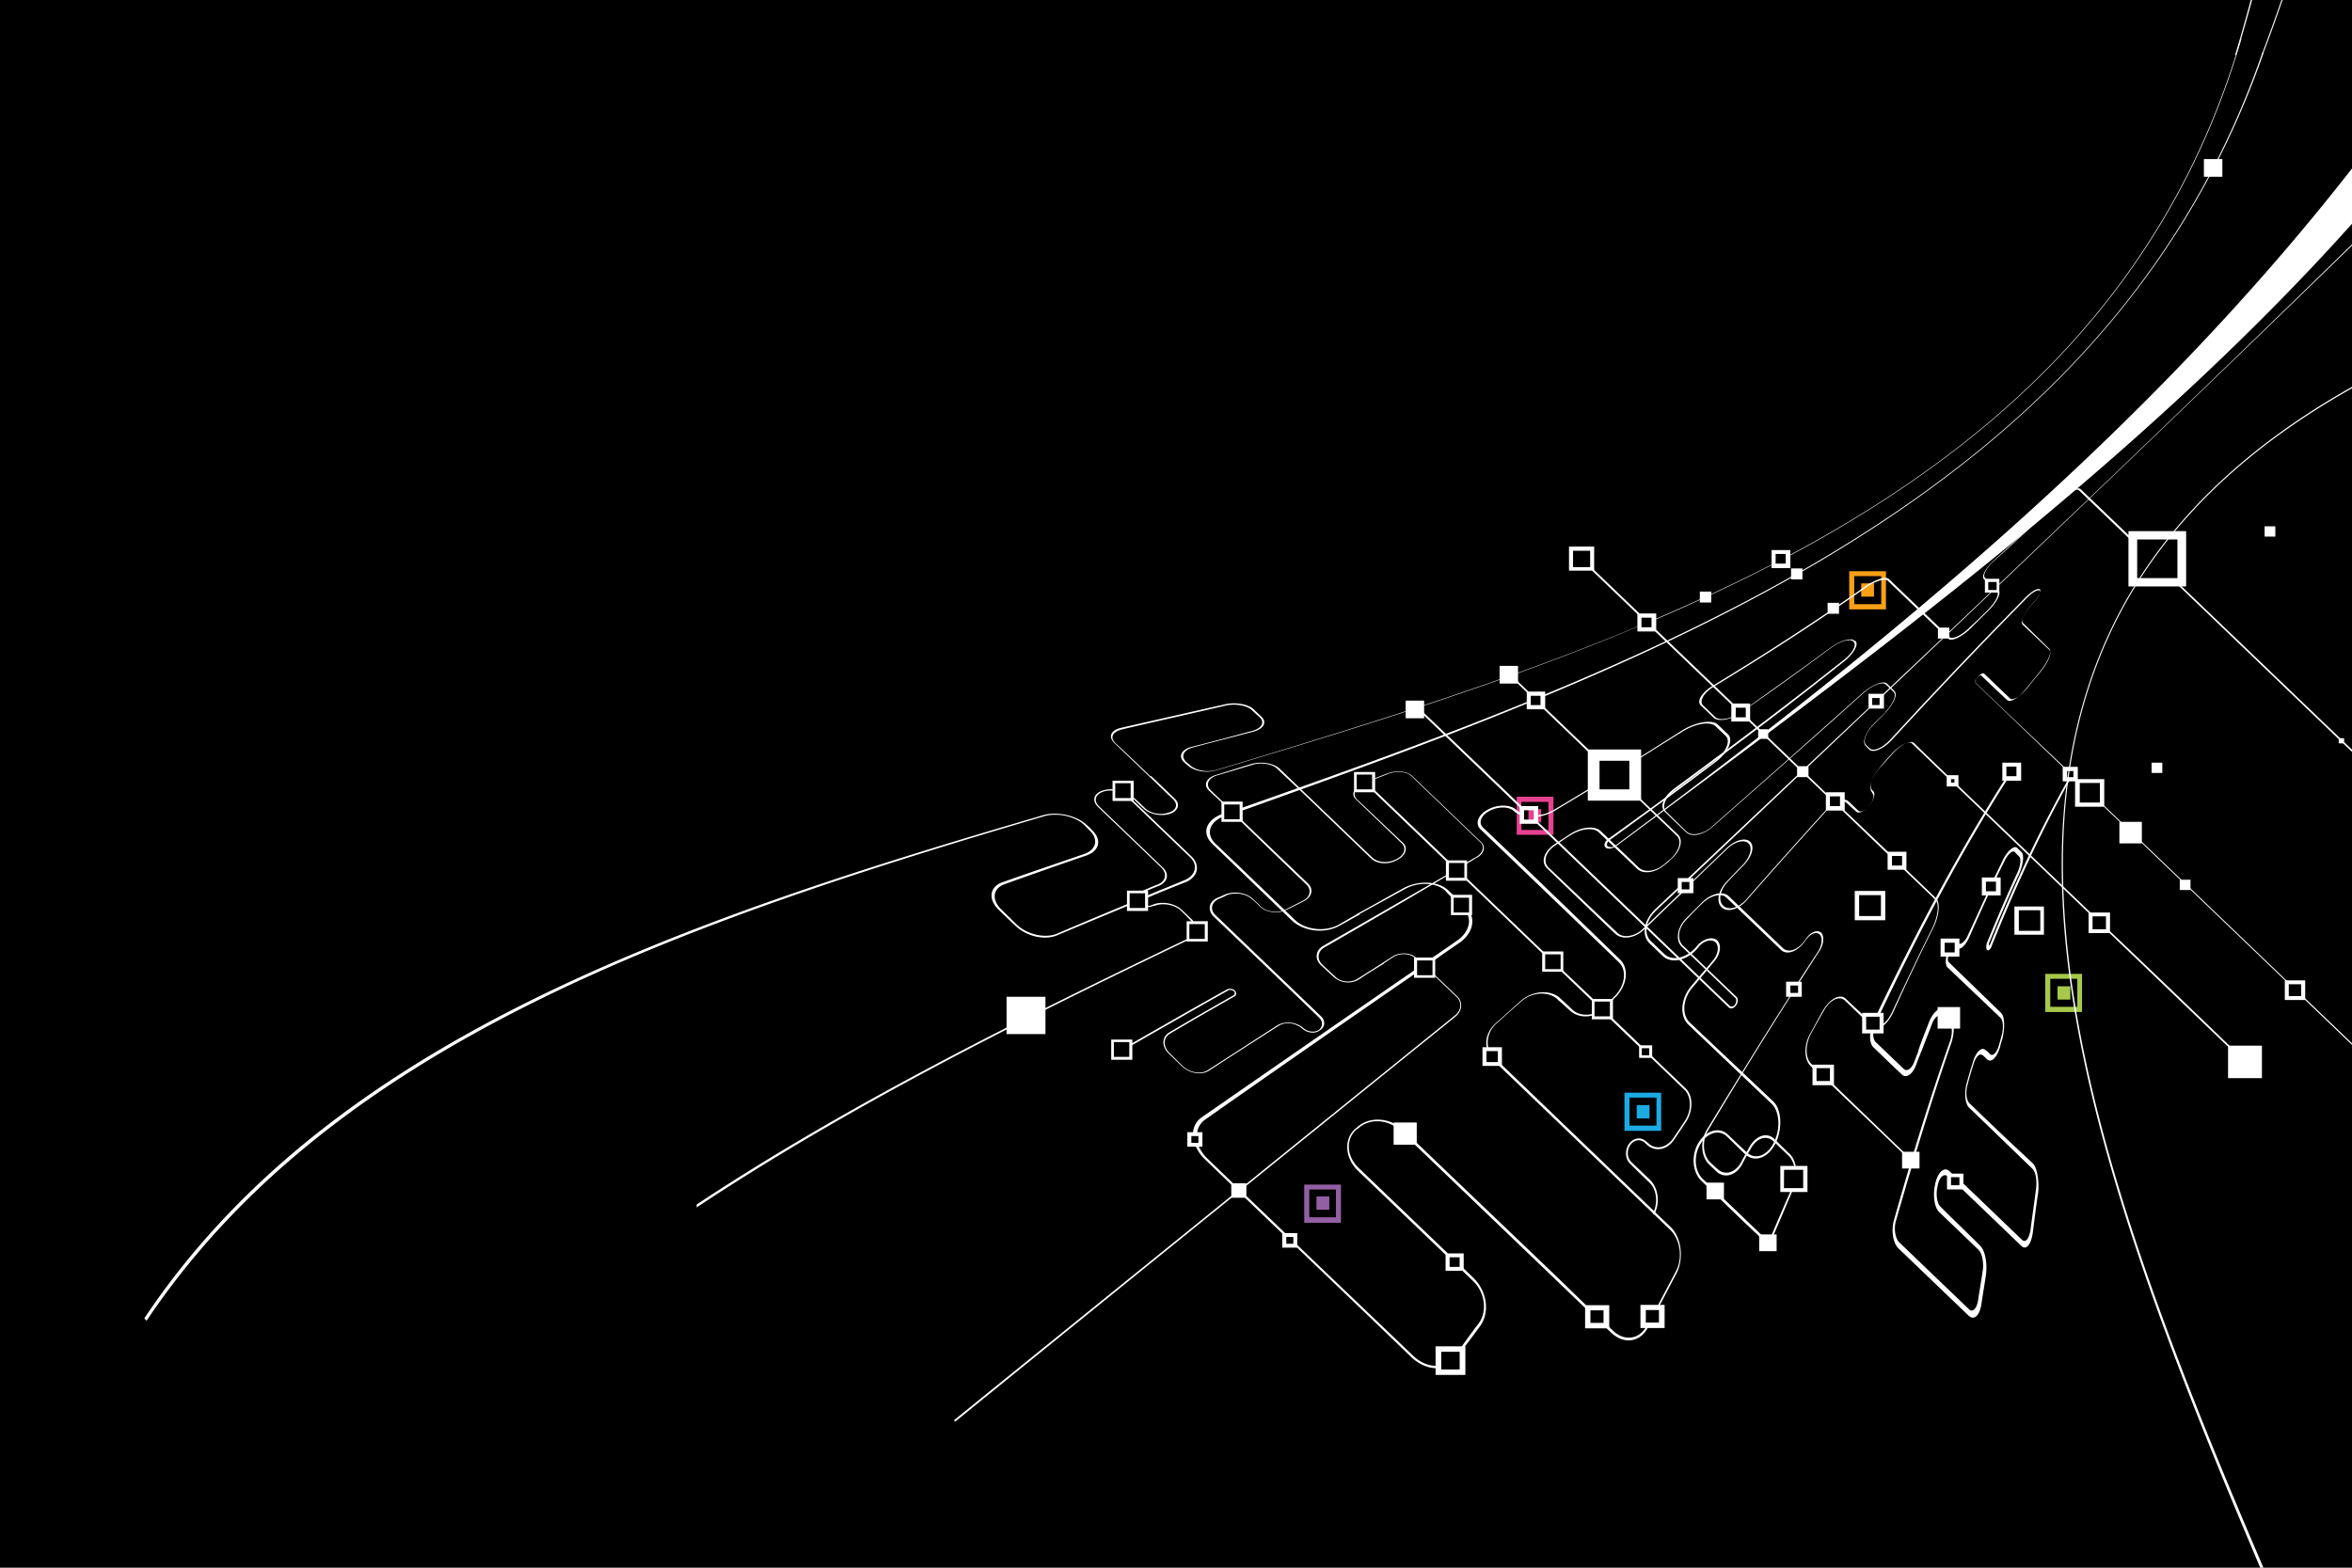 <svg id="Layer_1" data-name="Layer 1" xmlns="http://www.w3.org/2000/svg" viewBox="0 0 1500 1000"><defs><style>.cls-1{fill:#1baae2}.cls-2{fill:#e7428f}.cls-3{fill:#f6a016}.cls-4{fill:#935fa4}.cls-5{fill:#a6c94b}.cls-6{fill:#fff}</style></defs><path d="M0 0h1500v1000H0z"/><g id="Coloured_squares" data-name="Coloured squares"><g id="Squares"><path class="cls-1" d="M1036 697h23.44v24.34H1036zm20.42 3.13h-17.22V718h17.22v-17.87z"/><path class="cls-1" d="M1043.83 704.93h8.17v8.48h-8.17z"/><path class="cls-2" d="M967.28 508.19h23.45v24.34h-23.45zm20.25 3.32H970.3v17.88h17.23z"/><path class="cls-2" d="M974.74 516.12h8.17v8.48h-8.17z"/><path class="cls-3" d="M1179.35 364.37h23.44v24.34h-23.44zm20.42 3.13h-17.22v17.89h17.22z"/><path class="cls-3" d="M1186.99 372.11h8.17v8.48h-8.17z"/><path class="cls-4" d="M831.77 755.63V780h23.44v-24.37zM852 776.47h-17v-17.7h17z"/><path class="cls-4" d="M839.58 763.19h8.17v8.48h-8.17z"/><path class="cls-5" d="M1304.39 621.22h23.44v24.33h-23.44zm20.42 3.13h-17.23v17.88h17.23z"/><path class="cls-5" d="M1312.2 629.14h8.17v8.48h-8.17z"/></g></g><g id="Monocrome_web" data-name="Monocrome web"><g id="Lines"><path class="cls-6" d="M976.26 442.59l-13-12.51c-.21.21-.43.62-.64.82l13 12.52a7.6 7.6 0 01.64-.83zM1017.54 482.39l-34-32.62a3 3 0 01-.85.82l34 32.62a3 3 0 00.85-.82zM1072.73 568.54l-25 24c-5.13 4.93-12.83 6.16-16.47 2.26-14.54-13.74-29.09-27.69-43.63-41.43-3.85-3.7-1.93-10.26 4.7-14.36 3.21-2.26 6.42-4.52 9.84-6.57 6.42-3.9 14.33-4.92 17.76-1.23 8.12 7.8 16 15.18 24.17 23 3.85 3.69 11.76 2.66 18-2.88a23.35 23.35 0 003.43-3.07c6.2-5.13 8.12-12.31 4.7-15.8L1042.57 506c-.22.21-.64.41-.86.62l27.81 26.66c3.21 3.28 1.28 9.64-4.06 14.57-1.29 1-2.36 2-3.64 3.07-5.56 4.93-13 6-16.68 2.47l-24-23c-3.64-3.9-12.41-3.08-19.47 1.44-3.42 2.25-6.63 4.3-10.05 6.56-7.06 4.72-9.2 11.49-4.92 15.59 14.55 13.95 28.88 27.9 43.42 41.64 4.49 4.1 12.62 2.87 18.4-2.66 8.34-8 16.68-16.21 25.24-24.21a2.92 2.92 0 00-1.03-.21zM1166.42 515l-2.14 2c-16.9 18.66-33.8 37.54-50.48 56.61-4.92 5.54-11.34 7.39-14.76 4.11-3.42-3.08-2.14-9.85 2.78-15.18 3.64-3.9 7.06-7.39 10.69-11.08 4.92-5.33 6.63-11.49 3.64-14.57-3-2.87-9.63-1-14.76 3.9l-22.24 21.34-1.07 1v.87l10.69-10.25 12.83-12.31c4.71-4.52 10.7-6.16 13.48-3.49s1.07 8.62-3.21 13.33c-3.63 3.7-7.27 7.39-10.69 11.08-5.35 5.54-6.85 12.92-3.21 16.41s10.69 1.44 15.83-4.31c16.68-19.07 33.58-38 50.48-56.61.64-.82 1.49-1.44 2.14-2.26.21-.38.21-.59 0-.59zM1243.63 497.36c-.21-.41-.21-1-.42-1.64-7.49-7.18-15-14.36-22.25-21.54-2.57-2.46-8.56.62-13.9 6.57-2.78 3.08-5.35 5.95-8.34 9.23-5.35 5.95-7.28 12.92-4.71 15.59 0 .2.21.41.21.62 1.29 1.23.43 4.71-2.14 7.79s-5.56 4.51-7 3.08l-6.21-5.95a4.67 4.67 0 00-4.28-.82v.82a3.56 3.56 0 013 1c2.14 1.85 4.28 3.9 6.2 5.54 1.5 1.64 5.14 0 8.34-3.69 3-3.69 4.07-7.79 2.57-9.23l-.43-.41c-2.56-2.46-.64-8.62 4.28-14.36 2.57-3.28 5.35-6.36 8.13-9.44 5.13-5.33 10.91-8.41 12.83-6.15L1243 497a2.74 2.74 0 01.63.36zM1334.54 583.31l-86.41-82.87a3.89 3.89 0 01-1.5-.2c0 .2 0 .2.21.41l87.06 83.48a2.92 2.92 0 01.64-.82zM1344.59 593a2.82 2.82 0 01-.85.61l83.42 80a2.54 2.54 0 01.21-1.23q-41.07-39.73-82.78-79.38zM1322.78 496.75l2.78 2.67.43-.41-2.36-2.26c-.21-.21-.43-.21-.85 0z"/><path class="cls-6" d="M1259.68 435.21c-.43-.41 0-1.64 1.28-2.87.86-1.23 2.14-1.85 2.57-1.44 5.34 5.13 10.91 10.46 16.47 15.59 2.14 2.05 7.7-1.43 12.62-7.79 2.78-3.49 5.56-6.77 8.34-10.26 5.13-6.36 7.91-12.72 6-14.56-5.56-5.54-11.12-10.88-16.69-16.41-1.92-1.44.86-7 6-12.52 3.85-3.89 5.78-7.79 4.71-9-1.28-1-5.13 1-9 4.92q-44 44.61-86.42 90.87c-4.92 5.34-10.69 8-13.26 5.54l-2.14-2.05c-2.35-2.26-.21-8.2 5.13-13.33 2.57-2.46 4.49-4.72 6.85-7 5.56-5.74 8.34-11.89 6-14.15-1.71-1.64-3-3.08-4.71-4.72-2.14-2-9 .41-15.19 5.74q-48.12 43.08-96.46 85.54c-5.35 4.93-12.84 6.16-16 3.29-4.27-4.11-8.55-8.41-13-12.72-3.21-3.08-.86-9.23 5.13-13.54 9-6.77 18.18-13.33 27.16-20.1q41.07-30.47 80.86-62.16c6.2-4.92 9.62-10.87 7.48-13.13-.21 0-.42-.2-.64-.2-2.14-2.26-9.19-.21-15.83 4.72-17.11 12.71-34.86 25.23-52.4 37.74l.21.21c17.76-12.31 35.08-24.83 52.41-37.75 6.2-4.72 12.62-6.56 14.76-4.51l.21.2c2.14 2.06-.64 7.39-6.63 11.9-32.08 25.44-65 50.26-98.18 74.67-3.42 2.46-6.63 4.92-10 7.38-6.42 4.93-9.2 11.29-5.35 14.77l13.26 12.72c3.64 3.49 11.12 1.85 17.11-3.49 32.3-28.51 64.6-56.82 96.47-85.54 5.56-4.92 11.77-7.18 13.91-5.12l4.92 4.71c2.13 2.06-.43 7.8-5.35 12.93l.21.2h-.21c-2.14 2.05-4.49 4.52-6.63 6.57-5.78 5.54-8.35 12.3-5.78 14.77.64.61 1.28 1.43 2.14 2.25 2.57 2.46 9.2-.2 14.55-6.15 28.44-30.77 57.11-61.13 86.41-90.87 3.21-3.29 6.63-5.13 7.92-4.31.85 1-.86 4.51-4.28 8-5.56 5.74-8.56 11.9-6.63 13.74 5.56 5.34 11.33 10.67 17.11 16.21 1.71 1.64-.86 7.79-5.35 13.33-2.78 3.28-5.56 6.77-8.34 10.26-4.49 5.74-9.84 9-11.55 7.18l-16.47-15.8c-.64-.61-2.14.21-3.85 1.85-1.5 1.64-2.35 3.69-1.71 4.1l57.6 55.38v-.82c-28.24-26.66-48.56-46.18-57.75-54.97z"/><path class="cls-6" d="M1092.84 457.77c2.35 2.26 7.7 1.85 13.26-.61v-.41c-5.14 2.26-10.06 2.67-12.2.61l-7.7-7.38c-2.78-2.67.43-8 6.64-11.9 33.15-20.1 65.66-41 96.68-63 6.2-4.31 12.4-6.36 14.33-4.72 12.83 12.31 25.67 24.61 38.71 37.13 2.14 1.84 8.35-1 14.12-6.57 3.64-3.69 7.27-7.18 10.91-10.87 5.78-5.54 8.77-11.49 7.06-13.33a3.24 3.24 0 01-1.28.41l.21.2c1.71 1.64-1.07 7.18-6.42 12.31-3.63 3.69-7.27 7.18-11.12 10.67-5.13 5.13-10.91 7.79-12.83 6l-38.51-36.93c-1.92-2.05-9.19.41-15.82 5.13-31 21.95-63.53 42.87-96.69 63-7.06 4.3-10.48 10-7.27 12.71zM1388.44 371.21a2.33 2.33 0 01-1.07.41l138.18 132.51c.22-.2.43-.61.65-.82zM1360.21 343.93l-33.37-32c-1.71-1.64-7.7 1.64-13.47 7-13.48 12.51-27 25-40.65 37.54-6 5.33-9.41 11.08-7.48 12.92L1267 371c0-.41.21-.82.21-1.23l-1.28-1.23c-1.71-1.64 1.28-7 6.84-11.69 13.69-12.31 27.17-24.82 40.65-37.54 5.34-4.92 10.9-8 12.4-6.56l33.8 32.41zM1459.46 626.6l-119.79-114.88a.44.44 0 01-.42.41L1459 627c.24 0 .24-.2.46-.4zM1468.44 635.21c-.21.21-.21.41-.43.62 176.69 169.43 404.27 387.69 442.78 424.62 0-.62.21-1 .21-1.44-38.5-36.72-266.09-254.57-442.56-423.8zM1267.16 570.19L1255 596.65c-1.92 4.31-4.92 6.56-6.63 4.92a1.67 1.67 0 00-.86-.41 5.44 5.44 0 010 3.69c2.36 1.64 6-1.43 8.56-7.38q6.09-13.85 12.19-27.08a1.7 1.7 0 01-1.1-.2zM1319.35 496.54c-18.82 33.44-35.29 68.93-50.26 106.06a1.58 1.58 0 01-.64.61v-1.43c6.2-15 12.4-29.75 19.25-44.31 2.56-6 3.42-12.1 1.49-14l-2.78-2.67c-1.71-1.64-5.77 1.44-8.77 7.18-2.13 4.51-4.27 8.82-6.41 13.13a3 3 0 011.07.62c2.14-4.52 4.27-8.83 6.41-13.13 2.14-4.11 4.92-6.36 6.21-5.13a36.37 36.37 0 002.78 2.87c1.49 1.44.85 6-1.07 10.26-6.85 14.56-13.05 29.33-19.25 44.31-.86 2-.86 4.51 0 5.12.64.62 2.14-.41 2.78-2.46 15-37.33 31.44-73 50.26-106.67a3.71 3.71 0 00-1.07-.36zM1296.47 742.08c-13.69-12.71-27.17-25.43-40.43-38.35-2.14-2.06-2.57-7.39-1.07-12.31 1.07-4.31 2.35-8.41 3.64-12.52 1.49-4.92 4.06-7.59 6-5.53v-.21l2.78 2.67c2.56 2.25 6-1 8.12-7.8a51.28 51.28 0 011.5-5.33c1.71-7 1.5-14.15-.64-16.41-11.12-10.87-22.24-21.54-33.37-32.41-1.07-.62-.85-3.28 0-5.54h-1.28c-1.07 3.69-1.07 7.18.21 8.62 11.34 10.87 22.68 21.53 34 32.41 1.71 1.84 1.93 7 .43 11.89-.43 1.85-1.07 3.7-1.5 5.34-1.28 4.92-4.06 7.59-5.77 5.74a15.55 15.55 0 00-2.78-2.46c-2.36-2.46-6.21 1-8.13 7.79-1.28 4.11-2.57 8.21-3.64 12.31-2.14 6.77-1.28 14.57 1.5 16.82 13.48 12.93 26.74 25.85 40.21 38.77 2.14 2.26 3 7.8 2.14 13.54-1.07 8.41-2.35 17-3.42 25.44-.86 5.54-3.21 8.41-5.35 6.36L1252.19 755a3.69 3.69 0 01-1.93 2.46l38.93 37.33c3 2.88 6.21-.82 7.28-8.82 1.07-8.41 2.14-17 3.42-25.43.64-7.38-.64-15.54-3.42-18.46zM1279.57 495.72c-30.37 47.59-57.33 98.47-82.57 151.18a5.39 5.39 0 011.72.41c25-52.71 51.76-103.59 82.13-151.18a8.1 8.1 0 01-1.28-.41z"/><path class="cls-6" d="M1237.64 769.78c-2.35-2-3.2-8.21-1.92-13.13a1.83 1.83 0 01.21-1c1.07-5.12 4.07-7.38 6.42-5.12l.43.41a4.58 4.58 0 012.35-2.06l-1.92-1.84c-3-2.87-7.06.2-8.77 7.18-.22.2-.22.61-.22 1-1.71 7-.64 15 2.57 18l25 24c2.35 2.26 3.63 8.62 2.56 14.16-.85 6-1.92 11.9-2.78 17.85-.85 5.53-3.63 8.41-6 5.74l-44.27-42.46c-2.57-2.46-3.64-8.82-2.14-13.75 11.12-38.77 22.67-77.13 35.5-114 1.93-6.36 1.93-13.74-.42-16l-4.5-4.31c-2.56-2.46-6.41.62-9.19 6.77-2.36 6.16-4.92 12.31-7.06 18.67v.61c-.86 2.06-1.71 4.31-2.57 6.57-1.71 4.72-4.92 6.77-6.84 4.72l-17.76-17c-1.28-1.23-1.92-3.69-1.5-6.36h-1.92c-.64 4.1 0 7.8 1.92 9.64 5.78 5.54 11.77 11.49 18 17.23 3 2.88 7.06 0 9.41-6.56.86-2.46 1.93-5.13 3-7.8l.21-.41c2.14-5.74 4.49-11.48 6.63-17.23 1.71-4.71 4.92-6.77 6.63-5.12l4.5 4.3c1.92 1.85 2.14 7 .42 11.7-13 36.92-24.81 75.28-35.72 114.05-1.92 6.56-.64 15 3 18.25l44.49 42.67c3.63 3.49 7.27 0 8.34-7.79.86-6 1.93-11.9 2.78-17.85 1.07-7.38-.43-15.79-3.64-18.87-8.75-8.86-17.1-16.64-25.23-24.86zM719.79 576.34c-15.18 6.36-30.58 12.72-45.77 19.28-7.7 3.08-18.82.41-25.24-5.54-3.64-3.48-6.84-6.77-10.27-10.05-6.2-6.15-5.34-13.33 2.14-16 17.11-6.15 34.65-12.31 52-18.25 8.56-2.88 10.27-10.06 3.85-16.21a28.63 28.63 0 00-3.64-3.49c-6-5.74-18.18-8.61-27.38-6.15C433.38 587.62 210.07 663.93 92 841l1.5 1.43C212 665.57 434.88 588.85 666.32 520.54c8.13-2.25 19.46.21 25 5.54 1.28 1.23 2.35 2.46 3.63 3.7 5.78 5.53 4.28 12.3-3.63 15-17.33 6-34.87 11.9-52 18-8.32 2.89-9.32 10.89-2.32 17.66 3.63 3.49 6.84 6.57 10.48 10 7.27 7 19 9.64 27.16 6 15-6.36 30-12.51 45.13-18.87a1.28 1.28 0 01.02-1.23zM760 546.39l-38.29-36.72h-1.5l38.72 37.13c5.35 4.92 3.63 11.9-3.85 14.77-7.7 3.28-15.62 6.36-23.32 9.64v1.44c8.13-3.49 16.26-6.77 24.6-10 7.71-3.34 9.21-10.72 3.64-16.26zM974.33 448.54v-1c-59.25 24.2-120.85 46.15-182.67 67.9v1.84c61.82-22.17 123.42-44.28 182.67-68.74zM1442.77 33.77c-73.58 212.52-252.18 324.31-458.6 409.65a2.09 2.09 0 00.22 1c206.2-85.74 385-197.95 459.24-410.67zM949.31 669.06a16.17 16.17 0 015.13-16.21c5.14-4.71 10.48-9.43 15.83-14.15 6.85-6 17.33-6.56 23.1-1.23h.22l-.22.2c2.57 2.05 5.14 4.52 7.7 6.77 3.85 3.7 9.41 4.72 14.76 3.28v-1c-4.92 1.23-9.84.41-13.26-2.87-2.35-2.26-5.13-4.93-7.49-7-6-5.74-17.54-5.13-25.24 1.64-5.34 4.72-10.48 9.44-15.83 14.16-5.13 4.51-7.27 10.87-5.56 16.82 0-.41.43-.41.86-.41zM939.9 815.32l-7.9-7.59a5.35 5.35 0 01-1.07 1.23l8.35 8c7.7 7.18 9.41 19.48 3.85 27.07-4.07 5.34-8.13 10.88-12 16.42a2.34 2.34 0 011.49.61c4.07-5.33 7.92-10.46 11.77-15.79 5.77-8.83 3.85-21.54-4.49-29.95zM901.18 864.75c-24.6-23.59-49.41-47.18-74-70.77a2.11 2.11 0 01-.85 1c24.59 23.59 49.19 47 73.58 70.56 5.35 5.13 11.76 7.59 17.54 7.18v-1.64c-5.15.65-11.14-1.4-16.27-6.33zM764.71 731.62a4.26 4.26 0 01-2.35-1.84.73.73 0 01-.21.41 26.62 26.62 0 006.41 9.43L819 788c.22-.41.65-.61 1.07-1-16.68-16-33.58-32-50.26-48.21a23.64 23.64 0 01-5.1-7.17zM903.11 618.19q-68.34 47.07-136.47 94.36a12.85 12.85 0 00-5.78 10.05 5 5 0 011.5 1.43 5.35 5.35 0 011.07-1.23 12.36 12.36 0 015.13-8.61q67.07-47.09 134.55-93.54a4.67 4.67 0 010-2.46zM926.42 573.06a6.38 6.38 0 011.07-1.44l-3.85-3.69c-6.2-5.95-18.82-6.56-28.45-1.44-10.05 5.54-20.1 11.29-30.37 16.82v.21c-3.85 2.05-7.49 4.31-11.12 6.36-8.77 4.72-21.18 3.28-27.81-3.08-16.69-16-33.58-32.41-50.48-48.41-6.42-5.95-4.49-13.54 4.06-17.23a3.53 3.53 0 01.43-2h-.21C769 523 766 531.62 773.48 538.6c16.9 16.2 33.59 32.41 50.48 48.61 7.49 7 21 8.62 30.38 3.28 4.28-2.25 8.55-4.92 13-7.18a.68.68 0 01-.43-.2c9.62-5.33 19.46-10.67 29.09-16 8.34-4.72 19.89-4.31 25.67 1 1.54 1.89 3.25 3.31 4.75 4.95zM935.83 583.11c2.57 5.33.22 12.1-6.2 16.61-5.78 4.11-11.55 8-17.54 12.11a5 5 0 011.93 1.23c5.77-4.1 11.33-8 17.11-11.9 7.06-5.13 9.62-12.72 6.63-18.67a2.7 2.7 0 01-1.93.62zM995.51 817c-33.58-32.21-67.16-64.21-100.75-96.41-8.12-7.59-20.74-8.62-28.66-2.06a8.53 8.53 0 01-1.5 1.24c-7.7 6.56-7.05 18.66 1.29 26.87l57.54 55.18a5.35 5.35 0 011.07-1.23l-58-55.59c-7.91-7.59-8.34-18.47-1.28-24.62a6.29 6.29 0 001.49-1c7.06-6.16 18.61-5.34 26.1 1.64l119.35 114.46a5.22 5.22 0 01.86-1.44zM1065.67 782.91C1029.31 748 992.94 713 956.58 678.08a3.41 3.41 0 01-1.5.82l110.16 105.65c6.42 6.15 8.13 18.25 3.42 26.66-3.85 7.39-7.91 14.77-11.76 22.36h1.1c3.85-7.18 7.49-14.36 11.34-21.54 4.66-9.43 2.96-22.56-3.67-29.12zM1050.27 845.47a.62.62 0 01-.21.41c-4.5 8.62-14.34 9.85-21.39 2.87l-4.07-3.89a3.74 3.74 0 01-1.5 1l4.28 4.1c8.13 7.8 18.61 6.36 23.53-3.07.21-.41.43-.62.43-1a3.53 3.53 0 01-1.07-.42zM945.89 527.93c-3.21-2.87-1.5-7.8 4.06-10.67 5.13-2.87 12.41-2.87 15.4 0a11.62 11.62 0 004.71 2.67 2.54 2.54 0 01.21-1.23 12.32 12.32 0 01-3.42-2.26c-3.64-3.28-11.77-3.49-18 0-6.2 3.28-8.34 8.82-4.7 12.51q44.27 42.46 88.12 84.72c5.35 4.93 4.28 14.57-2.14 21.34-1.07 1-2.14 2.25-3.21 3.28a1.59 1.59 0 01.86.41 40.77 40.77 0 013-3.08c7.06-7.59 8.13-17.84 2.57-23.38-28.64-27.9-57.95-56.24-87.46-84.31zM1015.83 501.67c-8.13 4.93-16.26 9.85-24.6 14.77a27.52 27.52 0 01-10.91 3.69v.87a28.65 28.65 0 0011.34-3.89c8.13-4.93 16-9.64 24.17-14.57z"/><path class="cls-6" d="M1584.38-16.08S1573.68 4.23 1573.47 4c-139.89 218.05-336.25 382-543.31 535.39a4.4 4.4 0 01-4.92.41c-.85-1-.21-2.67 1.29-3.9 22.67-16.41 45.13-32.82 67.37-49.64 8.35-6.16 11.77-14.36 8.13-17.85l-6.41-6.15c-3.64-3.49-13.91-1.85-22.89 3.69-10 6.36-20.32 12.92-30.59 19.28a.75.75 0 00.21.62c10.27-6.36 20.54-12.93 30.81-19.29 8.34-5.12 17.54-6.56 21-3.28l6.42 6.16c3.42 3.28 0 10.66-7.28 16.2a3997.425 3997.425 0 01-67.59 49.44c-2.35 1.64-3.21 4.1-1.71 5.54 1.28 1.23 4.28.82 6.63-.82 207.05-153.44 437.85-321.65 578.6-538.47-.23-.33-24.85-17.41-24.85-17.41zM1200.43 444.24q35-33.24 69.94-66.67h-.64c-23.1 22.15-46.42 44.1-69.73 66.05a1.54 1.54 0 00.43.62zM1076.36 561h.86c38.72-36.51 77.22-73.23 115.93-109.94-.21 0-.21-.21-.42-.42l-116.79 110.11c0 .25.21.25.42.25zM1077.65 652.24c-5.14-4.93-4.49-14.77 1.5-22 4.92-5.74 9.62-11.49 14.33-17.23 3.85-4.51 4.49-10.46 1.71-13.13-3-2.67-8.34-1.23-12.41 2.87-.43.62-.85 1-1.28 1.64-6.42 7-15.19 8.82-20.11 4.11l-8.34-8c-5.13-4.72-3.42-13.75 3.42-19.9 4.92-4.72 9.84-9.23 14.76-13.95v-1.44c-5.13 4.93-10.27 9.64-15.4 14.57-7.49 7-9.2 16.61-3.85 21.95l8.56 8.2c5.34 4.92 15.18 2.87 21.81-4.72.43-.61.86-1 1.29-1.64 3.42-3.69 7.91-4.72 10.48-2.46 2.35 2.46 1.71 7.39-1.5 11.28-4.7 5.75-9.62 11.28-14.33 17-6.42 7.79-7.27 18.67-1.5 24.2 17.76 17 35.51 33.85 53.26 50.67 4.92 4.92 5.56 15.8 1.29 24.41-4.28 8.82-12.2 11.49-17.54 6.16-4.07-3.7-7.92-7.39-11.77-11.08-5.34-5.13-13.9-2.87-18.61 4.92-5.13 8-4.06 19.28 1.71 24.62 8.35 8 16.47 16 24.82 24 6 5.74 12.19 11.48 18.39 17.43a5.6 5.6 0 011.07-1.23l-28.87-27.69c-4.92-4.51-9.63-9.23-14.55-13.74-5.35-5.13-6-15-1.5-22.36s12-9.44 16.9-4.72c3.85 3.69 7.7 7.59 11.55 11.28 6 5.54 14.76 2.46 19.47-7 4.49-9.44 3.85-21.54-1.5-26.67z"/><path class="cls-6" d="M1598.49 59q-160.1 158.46-323.63 313.65v.61q163.32-155.7 324.49-313.44c-.22-.2-.43-.61-.86-.82zM1219.46 740c-17.11-16.41-34.22-33-51.33-49.43a3.24 3.24 0 01-1.29.41c17.33 16.61 34.87 33.23 52 49.84.16.03.41-.38.62-.82zM1014.76 361.77a4.58 4.58 0 01-1.07.62l32.73 31.38a3.35 3.35 0 01.85-.82zM1054.55 400.13c-.22.21-.43.62-.86.82l52.62 50.47a3.12 3.12 0 01.86-.83zM1114.44 457.57c-.22.2-.43.61-.86.82l52.19 50.05c.22-.2.43-.61.65-.82zM1173.9 514.6a2.82 2.82 0 01-.85.61l32.72 31.39a1.86 1.86 0 01.65-1zM1234.44 572.65l-20.75-19.9c-.22.2-.64.41-.86.62l21.39 20.51c2.78 2.46 1.71 10.46-1.71 17.84-9 17.85-17.54 36.11-26.09 54.36-1.72 3.49-3.85 6.16-6 7.39a3.25 3.25 0 01-.22 1.43c2.36-1.43 4.92-4.51 6.85-8.41 8.34-18.46 16.9-36.71 25.88-54.56 3.86-7.8 4.71-16.41 1.51-19.28zM1189.52 651v-2.26c-4.07-3.9-8.13-7.59-12.19-11.49-3.64-3.69-10.06-.41-14.55 7-2.78 4.92-5.35 9.64-8.13 14.77-4.28 7.18-4.28 16.61 0 20.92l2.35 2.26a4.75 4.75 0 01.22-1.64l-2.14-2.06c-3.85-3.69-3.85-12.3 0-19.28 2.57-4.92 5.35-9.64 8.13-14.56 3.85-7 9.84-9.64 13.26-6.57l11.53 11.07-.21.21zM1128.34 794.19c5.14-11.69 10.06-23.39 15-35.08h-1.07c-5.14 11.49-10.06 23.18-15 34.67.22.22.64.22 1.07.41zM1131.34 726.29c-4.71-4.31-11.77-1.85-15.83 5.74-1.71 3.08-3.42 6-4.92 9-3.64 7-10.48 9.23-15.4 4.51-1.5-1.43-3-2.66-4.49-4.1-4.71-4.72-5.35-13.74-1.29-20.51 17.33-28.93 34.87-57.65 52.84-85.75h-.65c-18 28.1-35.5 56.62-53 85.34-4.49 7.18-3.85 17.43 1.49 22.36l4.5 4.3c5.13 4.93 12.83 2.67 16.68-4.92 1.71-3.28 3.21-6.15 5.13-9.23 3.64-7 10.06-9.23 14.55-5.13l9.84 9.44c1.92 1.84 3.21 4.92 3.85 8.2h.85c-.42-3.9-1.92-7.38-4.06-9.43-3.68-3.46-6.67-6.54-10.09-9.82zM972.2 516q-33.06-31.69-66.1-63.18a4.61 4.61 0 00-.64 1L971.34 517a2.08 2.08 0 01.86-1zM1161.5 595c-2.57-2.26-7.06-.41-10.06 4.3-4.49 6.57-10.69 8.82-14.33 5.54l-34.65-33.23c-3.64-3.49-11.55-1.64-17.33 4.31-3.2 3.28-6.41 6.56-9.83 9.85-5.78 5.94-6.85 14.15-2.79 18.05l34.23 32.82c.85.82.64 2.66-.22 4.1a2.25 2.25 0 01-3.42.82C1061.82 602 1020.75 562.39 979.47 523c-.22.2-.43.61-.86.82l123.85 118.78c1.28 1.23 3.42.61 4.71-1.23 1.49-2.06 1.49-4.52.21-5.54L1073.16 603c-3.85-3.9-2.78-11.29 2.56-16.62 3.21-3.28 6.42-6.77 9.84-10 5.14-5.13 12.41-7 15.62-3.69l34.65 33.23c3.85 3.69 10.91 1 15.61-6 3-4.31 6.85-5.95 9-3.9s1.49 7.18-1.07 11.08l-12.84 19.69c0 .21.22.41.43.62 4.28-6.57 8.56-13.34 12.84-19.9 3.41-4.71 3.84-10.25 1.7-12.51zM875.94 503.31c-.21.21-.64.41-.85.82l48.55 46.57a3 3 0 01.86-.82c-16.05-15.59-32.3-30.98-48.56-46.57zM935.19 559.93a4.6 4.6 0 01-1.07.61L985 609.37a2.84 2.84 0 01.43-1.24zM996.15 618.39c-.43.21-.85.21-1.28.41l21.6 20.72a5.27 5.27 0 01.43-1.44zM1046.85 667.21l-19.25-18.46a7.45 7.45 0 01-1.29.62l20.32 19.48a3.76 3.76 0 01.22-1.64zM1074.87 694.08l-21.61-20.71c-.42 0-.85.2-1.49.2l22.46 21.54c4.49 4.31 4.7 13.13.42 19.69-2.35 3.69-4.92 7.39-7.27 10.87-4.28 6.57-11.55 8.21-16.47 3.29a4.26 4.26 0 00-1.07-.82c-3.21-3.08-7.91-2.47-10.91 1.43-2.78 3.9-2.56 9.64.64 12.72 4.07 4.1 8.13 8 12.2 11.9 4.92 4.51 5.77 13.33 2.35 19.9a3 3 0 00.85.61c3.85-7.18 2.79-16.61-2.56-22l-12-11.49c-2.78-2.66-3-7.38-.64-10.87 2.56-3.48 6.41-3.89 9.2-1.43l1.07 1c5.34 5.34 13.68 3.69 18-3.49 2.57-3.69 4.92-7.38 7.28-10.87 4.68-7.31 4.47-16.95-.45-21.47zM1443.2 34.59l-.64-.2c14.33-37.13 35.08-102.77 35.29-103.39l.65.21c-.22.61-20.97 66.25-35.3 103.38zM1426.09 35.21l-.64-.21c11.76-37.95 27.16-103 27.38-103.59h.64c0 .82-15.4 66.05-27.38 103.8zM740.76 553.57c3.63 3.9 2.78 8.62-2.57 10.67-3.85 1.43-7.7 3.28-11.76 4.92a4.22 4.22 0 011.49.41c3.64-1.44 7.49-3.08 11.13-4.51 5.77-2.46 6.84-7.59 2.56-11.69l-40.64-39c-3.85-3.69-2.35-8 3.42-9.64a20.52 20.52 0 016.21-.41v-.82a19 19 0 00-6.85.61c-6.41 1.85-7.48 6.57-3.63 10.47zM735 578c.43 0 .86-.2 1.28-.2 5.14-2.06 12.41-.82 16.69 2.87 2.14 2.25 4.49 4.31 6.42 6.56a5.88 5.88 0 011.07 1.23h1.28c-.43-.61-.86-1-1.28-1.64l-6.85-6.56c-4.49-4.11-12.41-5.54-18.18-3.28-.21.2-.64.2-1.07.41a5.64 5.64 0 01-3.21.41v.61A5.76 5.76 0 00735 578zM756.8 599.11c-108.66 52.1-216 105.44-312.51 169.23v1.85C541 706 648.57 652 757.65 599.72c-.21-.2-.65-.41-.85-.61z"/><path class="cls-6" d="M1045.14 399.31c-84.92 35.49-176.69 64-269.73 91.9-5.78 1.64-13 .21-16.69-3.28-.64-.62-1.49-1.23-2.35-2.05-3.42-3.49-1.5-7.39 4.07-9 13-3.49 26.09-6.77 39.14-10.25 6.2-1.65 8.56-5.75 5.13-9.24l-5.13-4.92c-3.42-3.28-11.55-4.72-18-3.28-22 4.92-44.28 10-66.31 15-6.63 1.44-8.77 5.54-4.7 9.64l28.66 27.49 9 8.62c3.21 3.28 1.93 7-3 8.41-5.13 1.84-11.77.41-15-2.87-2.57-2.47-5.35-5.13-8.13-7.59a.21.21 0 01-.22-.21v1c2.36 2.25 4.92 4.92 7.49 7.18 3.64 3.48 11.12 5.12 16.68 3.28 5.14-1.64 6.85-6 3.43-9.44l-15.19-14.56h-.64c-7.27-7-14.76-14.16-22.25-21.13-3.85-3.69-1.71-7.38 4.49-8.82C738 460 760.22 455.11 782 450c6-1.23 13.47 0 16.47 3.08 1.71 1.64 3.64 3.28 5.13 4.71 3 3.08 1.07 6.77-4.92 8.41-12.83 3.49-25.88 7-38.93 10.26-6.2 1.64-8.55 5.95-4.7 9.64a22.26 22.26 0 002.35 2.05c3.85 3.7 11.77 5.13 18 3.29 92.83-27.7 184.59-56.21 269.08-91.7.66-.02.66-.22.66-.43zM1429.08 24.74c-46.2 157.54-152.72 257.24-287.9 329.44v.41c135.39-72.41 242.13-172.1 288.33-329.85zM1130.7 359.72c-24.39 12.52-49.42 24.21-75.3 35.28v.41c25.67-11.07 50.91-22.76 75.08-35.28a.61.61 0 00.22-.41zM842.79 648.55l-67.17-64.42c-4.28-3.69-3.21-8.61 1.93-10.87a51.11 51.11 0 004.92-2.25c4.92-2 12.19-1 15.83 2.46a53.33 53.33 0 015.13 4.72c3.85 3.89 11.76 4.92 16.9 2.25 3.85-1.84 7.48-3.69 11.12-5.54 5.35-2.66 6.42-7.79 2.78-11.28l-42.57-40.82c-.21.21-.64.41-.85.62 14.12 13.74 28.23 27.28 42.35 40.82 3.42 3.28 2.57 8.2-2.57 10.46l-10.9 5.54c-4.92 2.46-12 1.43-15.62-2h-.43a.21.21 0 00.22-.21c-1.5-1.64-3.21-3.08-4.92-4.72-4.07-3.89-12-5.13-17.76-2.66-1.49.61-3 1.43-4.7 2-5.56 2.46-6.63 7.79-2.36 12.1 22.46 21.54 44.92 42.87 67.17 64.41 2.57 2.46 2.35 5.74-.21 7.8-2.79 1.84-7.06 1.23-9.63-1-4.49-4.1-12-4.92-16.9-1.85-14.76 9.44-29.52 19.08-44.28 28.52-4.27 2.87-11.55 1.64-16-2.67-2.78-2.67-5.35-5.33-8.13-8-4.49-4.31-4.49-10 .22-12.72 13.47-8 27.16-15.79 40.85-23.59 1.5-.82 1.5-2.46.43-3.69a4.69 4.69 0 00-5.13-.82c-20.75 11.49-41.29 23.38-61.82 35.08v1.23c20.75-11.9 41.5-23.8 62.67-35.7.86-.61 2.57-.2 3.64.62a1.65 1.65 0 01-.21 2.46c-13.69 7.8-27.38 15.59-40.86 23.59-5.13 2.87-5.35 9.23-.21 14l7.91 7.59c5.13 4.92 12.83 6 17.54 2.87 14.76-9.64 29.52-19.07 44.28-28.51 4.49-2.87 11.12-1.85 15.18 1.85 3 2.66 7.92 3.48 11.13 1 3.38-1.91 3.59-6.01 1.03-8.67z"/><path class="cls-6" d="M780.33 513.16a1.46 1.46 0 01.43-.82l-8.76-8.41c-3.21-3.28-1.5-7.39 3.85-9.23 7.7-2.26 15.18-4.52 22.67-6.77 5.56-1.85 13-.62 16 2.46 4.92 4.72 10.06 9.44 15 14.15l44.92 43.08c3.64 3.49 10.7 4.1 16 1.23l.85-.41c5.14-2.66 6.85-7.59 3.64-10.66-10.06-9.44-19.68-18.67-29.73-28.11a4.47 4.47 0 01-.43-5.74 8.69 8.69 0 01-.22-1c-1.92 2.26-2.13 4.93.22 7l29.3 28.1c3 3.08 1.5 7.39-3.21 9.85-.21.2-.64.2-.85.41-4.92 2.46-11.34 2-14.76-1.23L816 490.23c-3.85-3.48-11.77-4.71-18-2.87-7.48 2.26-15.19 4.72-22.67 7-6 1.84-8.13 6.36-4.28 10 3.08 2.85 6.28 5.72 9.28 8.8zM850.7 623.31a13.65 13.65 0 0016 1.44c5.14-3.49 10.48-6.77 15.83-10v-.21c1.93-1.23 3.85-2.66 5.78-3.89 4.49-2.88 10.69-2.67 14.33.61l.85.82c.22 0 .43-.2.65-.2l-.86-.82c-3.42-3.49-10.48-3.9-15.4-.82-2.14 1.43-4.49 2.87-6.63 4.3-5.13 3.29-10 6.36-15.19 9.65-4.28 2.87-10.91 2.46-14.54-1.24-2.57-2.46-5.35-4.92-8.13-7.59-3.85-3.69-3-8.82 1.71-11.28q39.15-22.46 78.07-45.54v-.82c-26.31 15.18-52.62 30.36-79.14 45.54-5.13 2.87-5.78 8.62-1.5 12.51zM929.42 635.62l-15-14.36v.82L929 636c3.42 3.28 3 8.62-1.07 11.69C885.57 681.78 650.28 871.93 608.35 906l.86.82C649 874.39 882.14 685.67 922.14 653.47c1.93-1.64 4.07-3.28 6-4.92 4.48-3.49 4.91-9.44 1.28-12.93zM944.82 537.36l-44.28-42.46c-3.21-3.07-10.27-3.69-16-1.43-2.78 1-5.78 2.25-8.56 3.28v.61c3-1.23 6.2-2.46 9.2-3.69 5.13-2.05 11.76-1.43 14.54 1L944 537.16c3.21 2.67 1.71 7.38-3.21 9.85l-6.41 3.69v.82a75.89 75.89 0 006.84-4.1c5.09-2.26 6.59-7.18 3.6-10.06zM1796.78 152.34c-.22-.41-1.07-.21-1.71-.21h-1.71c-757.85 133.54-432.08 631.19-254.12 1079.19 3.64 8.82-1.07 13.54-10 10.46-7.06-2.46-14.12-4.72-21.18-7.18l1.71 3.28c6.85 2.26 13.69 4.72 20.54 7 10.91 3.69 16.47-1.85 12.19-12.72-179.89-448.62-508-946.88 253.26-1079.39 1.66-.02 2.09-.43 1.02-.43z"/></g><g id="Block_squares" data-name="Block squares"><path class="cls-6" d="M1390.16 561.16h6.84v6.56h-6.84zM1420.96 667.01h21.6v20.72h-21.6zM1351.65 524.24h14.33v13.74h-14.33zM1491.54 470.9h3.42v3.28h-3.42zM1121.93 787.42h11.12v10.67h-11.12zM1213.05 734.7h11.12v10.67h-11.12zM641.94 635.83h24.81v23.8h-24.81zM956.37 424.75h11.76v11.28h-11.76zM896.48 446.9h11.76v11.28h-11.76zM1121.28 465.16h6.42v6.15h-6.42zM1084.07 377.36h7.27v6.97h-7.27zM1146.1 488.75h7.27v6.97h-7.27zM1372.19 486.49h6.84v6.56h-6.84zM1235.72 642.39h14.33v13.74h-14.33zM888.78 716.03h14.76v14.15h-14.76zM785.25 754.8h9.63v9.23h-9.63zM1088.34 754.39h11.12v10.67h-11.12zM1405.56 101.46h11.76v11.28h-11.76zM1444.27 335.72h6.84v6.56h-6.84zM1165.56 384.54h7.27v6.97h-7.27zM1142.25 362.59h7.27v6.97h-7.27zM1235.93 400.34h7.27v6.97h-7.27z"/></g><g id="Outline_squares" data-name="Outline squares"><path class="cls-6" d="M1470.15 637.88h-13v-12.51h13zm-10.48-2.46h7.92v-7.59h-7.92zM1252.19 758.7h-10.48v-10.05h10.48zm-7.91-2.67h5.34v-5.12h-5.34zM934.55 877.06h-19V858.8h19zm-15.4-3.49h11.76v-11.28h-11.76zM1303.53 596.24h-18.83v-18h18.83zm-16-2.46h13.69v-13.13h-13.69zM1345.66 595.21H1332v-13.13h13.69zm-11.12-2.46h8.56v-8.21h-8.56zM1289 498h-12v-11.51h12zm-9.41-2.87h6.41V489h-6.42zM1342 514.6h-18.61V497H1342zm-15.62-2.67h12.84v-12.51h-12.84z"/><path class="cls-6" d="M1324.92 498.39h-9.42v-9.23h9.63v9.23zm-6.64-2.67h4.07v-3.89h-4.07zM1275.93 571.21h-12v-11.49h12zm-9.41-2.67h6.42v-6.15h-6.42zM1249 501.67h-7.48v-7.18h7.48zm-4.7-2.46h2.13V497h-2.13zM1202.35 587h-19.46v-18.66h19.46zm-16.68-2.67h13.9V571h-13.9zM1249.62 610.19h-12V598.7h12zm-9.41-2.67h6.42v-6.15h-6.42zM1046.63 510.7h-34v-32.62h34zm-26.52-7.18h19v-18.26h-19zM933.48 810.6h-11.55v-11.08h11.55zm-9-2.46h6.41V802h-6.39zM827.39 795.83h-9.63v-9.23h9.63zm-7.06-2.46h4.49v-4.31h-4.49zM957.86 679.93h-12.4V668h12.4zm-9.86-2.46h7.27v-7H948zM1394.22 374.08h-36.79V338.8h36.79zm-31.22-5.33h25.67v-24.62H1363zM1141.82 362.39h-12V350.9h12zm-9.41-2.87h6.41v-6.16h-6.41zM1275.08 378h-9.2v-8.82h9.2zm-7.06-1.64h5.35v-5.13H1268zM766.85 731.42h-9.62v-9.23h9.62zm-7.06-2.42h4.5v-4.31h-4.5zM722.15 676h-13.48v-12.89h13.48zm-11.77-1.84h9.84v-9.44h-9.84zM1028.67 650.19h-13.48v-12.93h13.48zm-11.77-1.85h9.84v-9.44h-9.84zM1152.73 760.34h-17.33v-16.61h17.33zm-15-2.46H1150v-11.69h-12.2zM1201.28 659.21h-13.69v-13.13h13.69zm-11.12-2.46h8.56v-8.2h-8.56zM1169.62 692.24h-13.68v-13.13h13.68zm-11.12-2.67h8.56v-8.2h-8.56zM723 510.9h-13.47V498H723zm-11.76-1.84h9.84v-9.44h-9.84zM997 619.83h-13.47V606.9H997zm-11.55-1.64h9.84v-9.44h-9.84zM981 525.47h-11.8v-11.28H981zm-9-2.67h6.2v-5.95H972zM1116.15 460.24h-12v-11.49h12zm-9.2-2.67h6.42v-6.15H1107zM1201.5 452h-9.84v-9.44h9.84zm-7.49-2.26h4.71v-4.51H1194zM1176.47 517.06h-12v-11.7h12zm-9.41-2.87h6.42V508h-6.42zM1215.83 554.8h-12v-11.49h12zm-9.2-2.67h6.42V546h-6.42zM1053.69 674.8h-8.34v-8h8.34zm-6.63-1.64h4.71v-4.51h-4.71zM1056.26 402.8h-12v-11.49h12zm-9.41-2.67h6.41V394h-6.41zM985.46 452.44h-11.77v-11.28h11.77zm-9.2-2.67h6.2v-5.94h-6.2zM732.2 581.06h-13.47v-12.93h13.47zm-11.76-1.85h9.84v-9.43h-9.84zM770.27 600.55H756.8v-12.93h13.47zm-11.76-1.65h9.84v-9.43h-9.84zM792.52 524.24H779v-12.93h13.48zm-11.76-1.64h9.84v-9.44h-9.84zM877 505.36h-13.47v-12.92H877zm-11.76-1.84h9.84v-9.44h-9.84zM935.62 561.78h-13.48v-12.93h13.48zm-11.55-1.85h9.84v-9.44h-9.84zM938.83 583.72h-13.48V570.8h13.48zm-11.77-1.64h9.84v-9.43h-9.84zM915.3 623.72h-13.48V610.8h13.48zm-11.55-1.64h9.84v-9.43h-9.84zM1080 569.78h-10v-9.65h10zm-7.49-2.47h4.92v-4.71h-4.92zM1149.09 635.83h-10v-9.64h10zm-7.27-2.46h4.92v-4.72h-4.92zM1016.69 364h-16.05v-15.35h16.05zm-13.48-2.26h10.91v-10.43h-10.91zM1026.31 847.32h-15.4v-14.77h15.4zm-12-3.49h8.35v-8h-8.35zM1061.61 847.11h-15.41v-14.77h15.41zm-12-3.49h8.39v-8h-8.34z"/></g></g></svg>